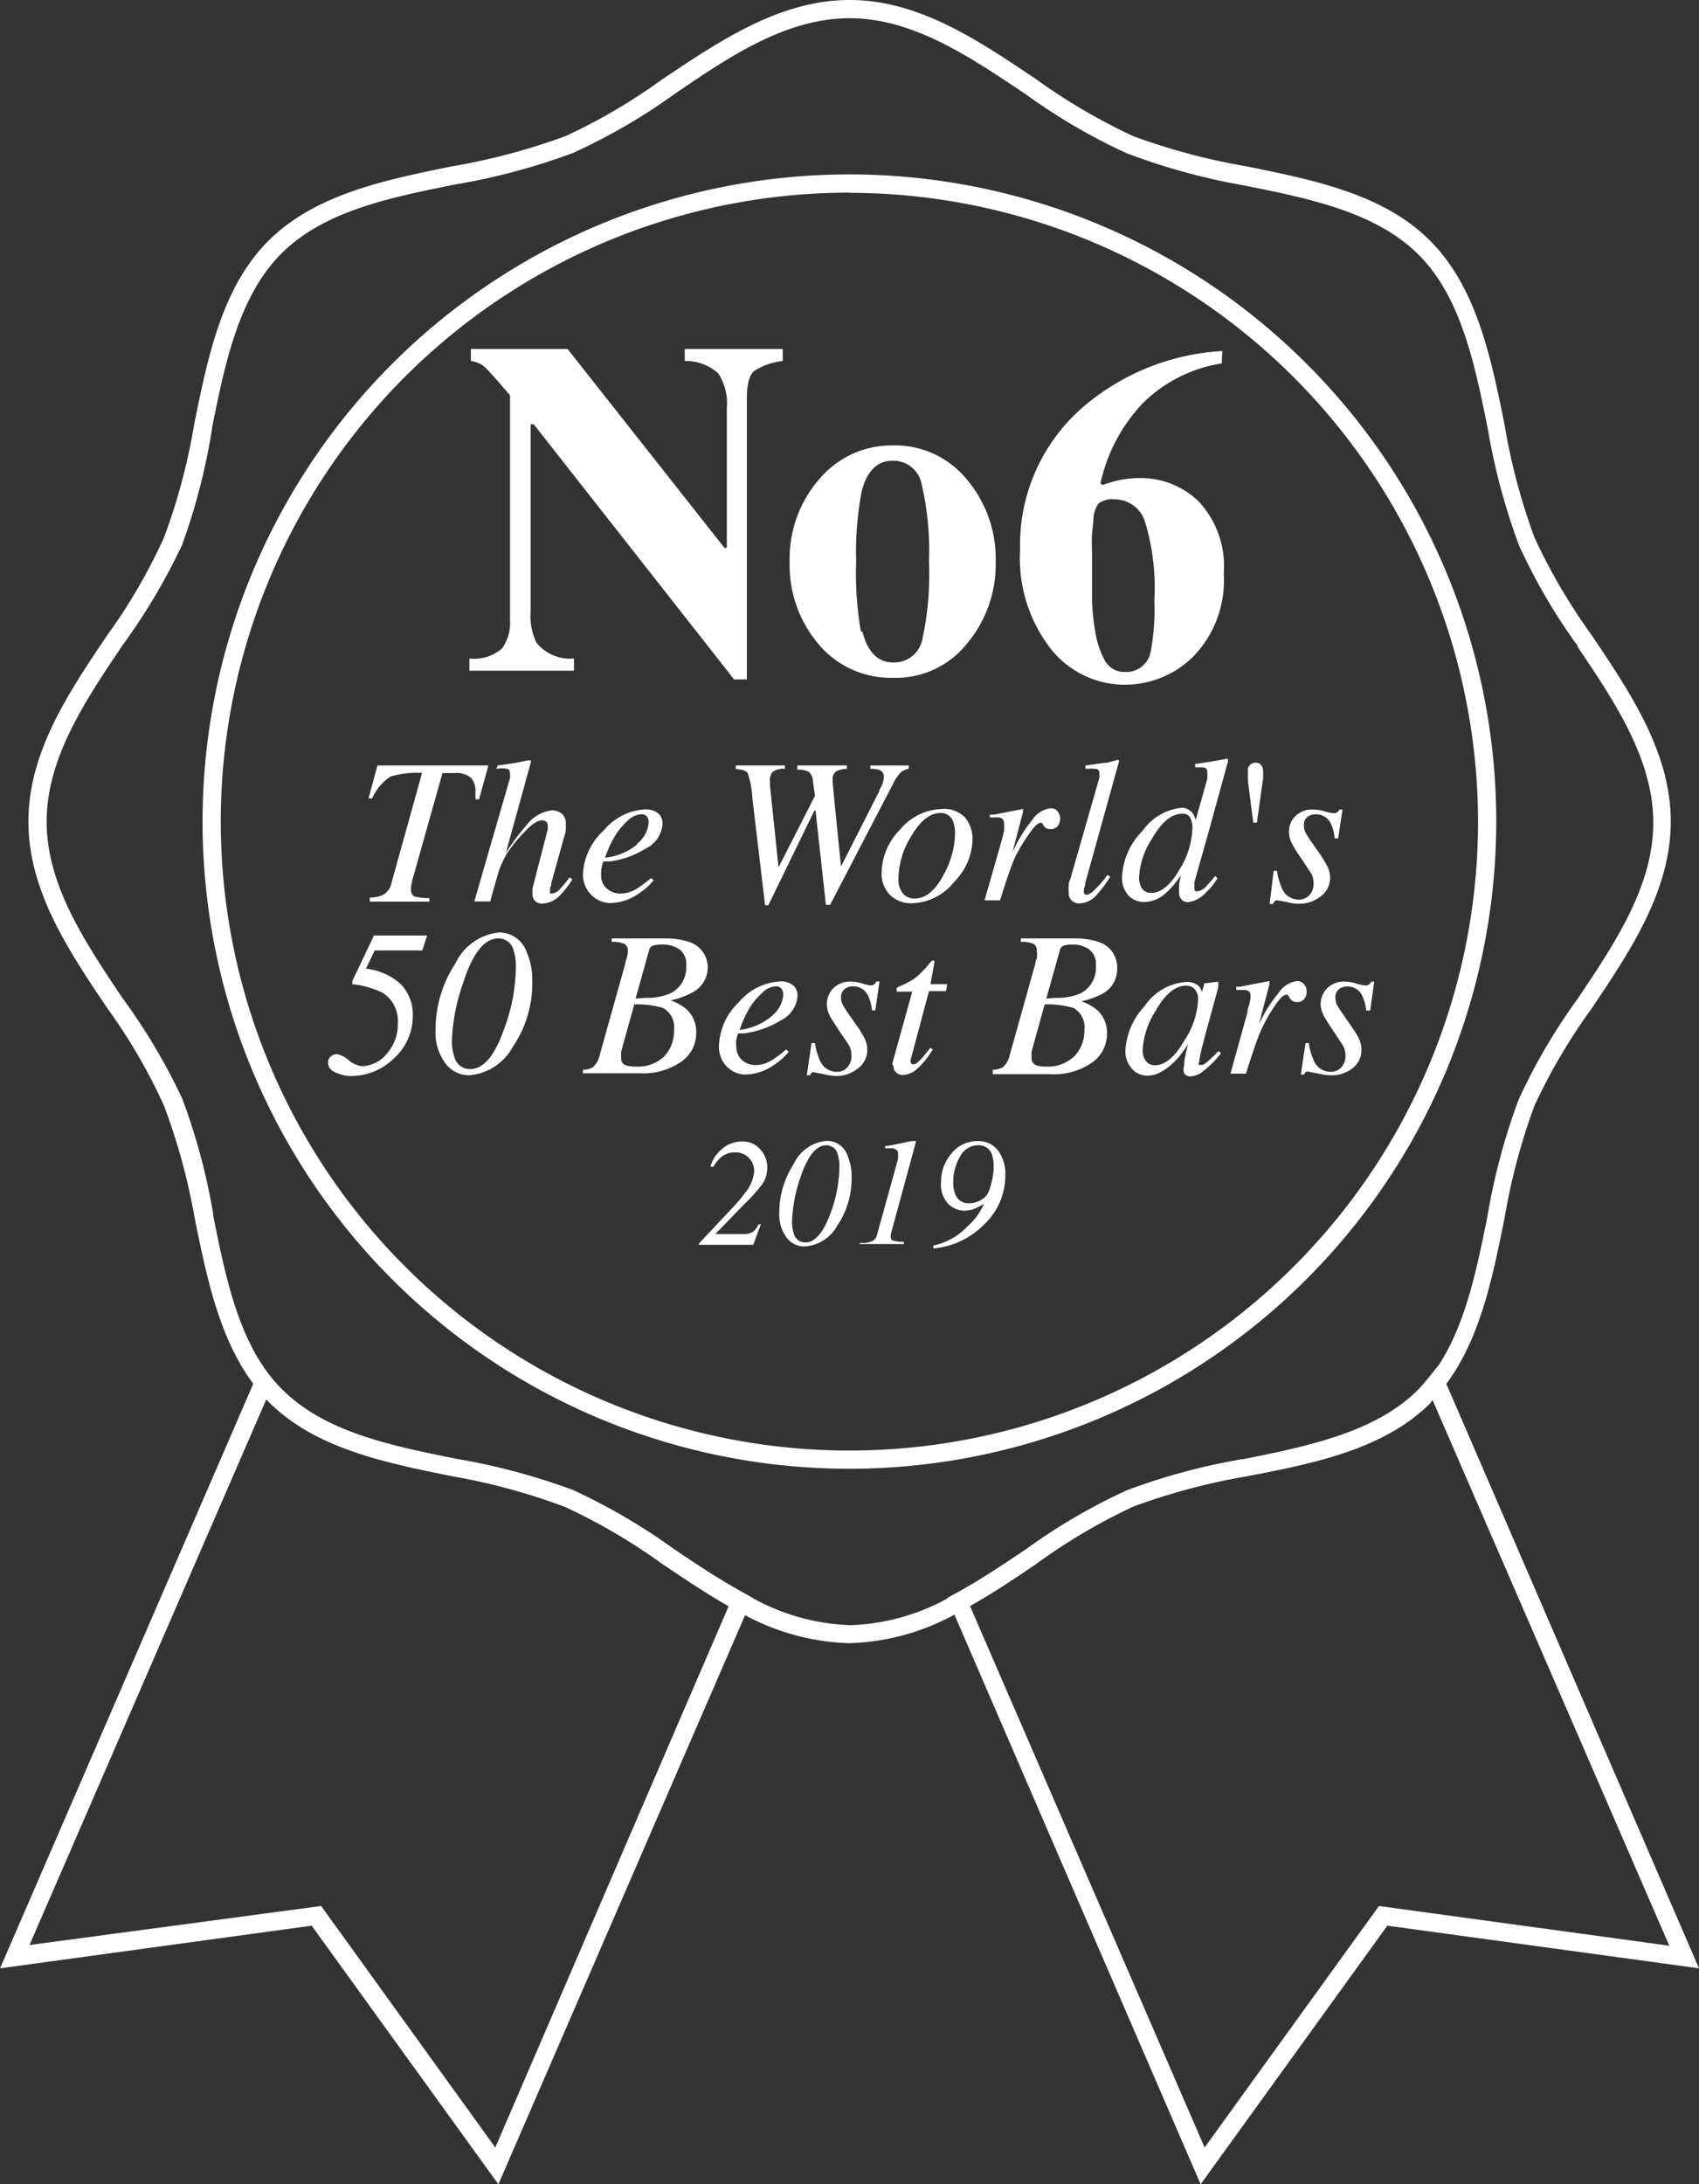<svg xmlns="http://www.w3.org/2000/svg" viewBox="0 0 93.27 119.85"><rect x="0" y="0" width="93.27" height="119.85" fill="#333333" stroke="none"/><title>worlds-best-bars-white02</title><path d="M27.32,119.52l-10.13-14L.26,107.8,14.38,75.23l.36.44a9,9,0,0,0,.61.69c2.38,2.38,6.08,3.13,9.65,3.85a34.58,34.58,0,0,1,6.38,1.71,32.67,32.67,0,0,1,5.48,3.2c1.29.87,2.62,1.76,4,2.49l.28.15L41,88ZM17.5,104.76l9.68,13.39,13-30.09c-1.27-.71-2.52-1.56-3.74-2.37a31.68,31.68,0,0,0-5.36-3.15,35.79,35.79,0,0,0-6.25-1.67c-3.68-.74-7.48-1.5-10-4-.1-.11-.2-.21-.3-.33L1.37,107Z" fill="#fff"/><path d="M27.36,119.85,17.11,105.66,0,108l.12-.27L14.34,74.92l.52.65c.23.27.41.48.61.68,2.34,2.34,6,3.08,9.54,3.79a34.92,34.92,0,0,1,6.43,1.73A32.94,32.94,0,0,1,37,85l0,0a44.67,44.67,0,0,0,3.91,2.45l.4.22-.18.43Zm-10.1-14.54,10,13.89,13.6-31.37-.15-.08a46.13,46.13,0,0,1-3.93-2.47l0,0a31.71,31.71,0,0,0-5.45-3.19A34.26,34.26,0,0,0,25,80.37c-3.61-.73-7.32-1.48-9.73-3.89a8,8,0,0,1-.63-.71l-.19-.23L.53,107.6Zm10,13.17-9.78-13.55L1.1,107.16l.12-.27,13.3-30.67.17.19c.1.12.2.22.3.32,2.48,2.49,6.25,3.25,9.9,4a34.93,34.93,0,0,1,6.29,1.68,32.14,32.14,0,0,1,5.39,3.16l.12.08c1.18.79,2.38,1.6,3.61,2.28l.13.07Zm-9.63-13.9,9.56,13.25L40,88.13c-1.2-.68-2.37-1.47-3.51-2.23l-.12-.08a32.27,32.27,0,0,0-5.33-3.13A34.37,34.37,0,0,0,24.86,81c-3.73-.75-7.55-1.52-10.1-4.08l-.14-.14-13,29.94Z" fill="#fff"/><path d="M66,119.52,52.18,87.75l.27-.14c1.34-.73,2.67-1.62,3.95-2.49a33.45,33.45,0,0,1,5.49-3.2,34.58,34.58,0,0,1,6.38-1.71c3.57-.72,7.27-1.47,9.65-3.85a8.32,8.32,0,0,0,.61-.69l.36-.44L93,107.8l-16.93-2.31ZM53.05,88.05l13,30.1,9.68-13.39L91.9,107,78.71,76.52l-.31.32c-2.52,2.53-6.32,3.29-10,4a34.93,34.93,0,0,0-6.25,1.67,32.85,32.85,0,0,0-5.37,3.15c-1.21.81-2.46,1.66-3.73,2.36" fill="#fff"/><path d="M65.91,119.85l-.11-.26L52,87.68l.4-.22c1.32-.71,2.63-1.59,3.9-2.44l.11-.08a32.52,32.52,0,0,1,5.45-3.17,34.48,34.48,0,0,1,6.35-1.71h.06c3.55-.72,7.22-1.46,9.57-3.8q.3-.31.6-.69l.52-.64.11.24L93.27,108l-17.11-2.34Zm-13.52-32L66,119.19l10-13.88,16.73,2.29L78.85,75.54l-.19.23c-.21.25-.41.49-.62.71-2.42,2.41-6.14,3.16-9.74,3.89h0A33.52,33.52,0,0,0,62,82.07a32.24,32.24,0,0,0-5.39,3.14l-.11.08c-1.27.85-2.59,1.74-3.92,2.46Zm13.67,30.65-.12-.26L52.84,88l.13-.07c1.24-.69,2.46-1.51,3.64-2.3l.08-.06a33.38,33.38,0,0,1,5.39-3.16,34.76,34.76,0,0,1,6.29-1.67c3.65-.74,7.43-1.5,9.92-4l0,0,.24-.27.17-.19,13.42,30.94-16.32-2.23ZM53.25,88.12l12.88,29.71,9.57-13.25,15.94,2.18-13-29.95-.09.09,0,.06C76,79.52,72.13,80.29,68.44,81a34.48,34.48,0,0,0-6.23,1.66,33.19,33.19,0,0,0-5.34,3.13l-.08.06C55.65,86.65,54.46,87.44,53.25,88.12Z" fill="#fff"/><path d="M46.64,90a12.68,12.68,0,0,1-6.14-1.8c-1.38-.74-2.72-1.64-4-2.51a31.68,31.68,0,0,0-5.36-3.15,35.79,35.79,0,0,0-6.25-1.67c-3.68-.74-7.48-1.51-10-4a8.8,8.8,0,0,1-.66-.76c-2-2.48-2.69-5.92-3.37-9.24A34.11,34.11,0,0,0,9.17,60.6,30.94,30.94,0,0,0,6,55.24c-2.12-3.15-4.31-6.41-4.31-10.16s2.19-7,4.31-10.15a31.6,31.6,0,0,0,3.14-5.36,34.44,34.44,0,0,0,1.67-6.26c.74-3.67,1.51-7.47,4-10s6.32-3.29,10-4a34.44,34.44,0,0,0,6.26-1.67,31.6,31.6,0,0,0,5.36-3.14C39.63,2.36,42.89.16,46.64.16s7,2.2,10.15,4.32a32.28,32.28,0,0,0,5.36,3.14,34,34,0,0,0,6.26,1.67c3.67.74,7.47,1.51,10,4s3.29,6.32,4,10a35.26,35.26,0,0,0,1.66,6.26,31.68,31.68,0,0,0,3.15,5.36c2.12,3.15,4.31,6.41,4.31,10.15s-2.19,7-4.31,10.16a31.68,31.68,0,0,0-3.15,5.36,34.92,34.92,0,0,0-1.66,6.25c-.68,3.32-1.37,6.76-3.36,9.24a9.89,9.89,0,0,1-.67.75c-2.52,2.53-6.32,3.29-10,4a35.79,35.79,0,0,0-6.25,1.67,32.85,32.85,0,0,0-5.37,3.15,47.26,47.26,0,0,1-4,2.51A12.67,12.67,0,0,1,46.64,90m0-89.16C43.1.84,39.92,3,36.86,5a32.74,32.74,0,0,1-5.48,3.21A35.39,35.39,0,0,1,25,10c-3.58.72-7.27,1.47-9.65,3.84s-3.12,6.07-3.84,9.65A34.58,34.58,0,0,1,9.8,29.83a32.67,32.67,0,0,1-3.2,5.48c-2.07,3.07-4.2,6.23-4.2,9.77s2.13,6.71,4.2,9.78a31.9,31.9,0,0,1,3.2,5.48,34.37,34.37,0,0,1,1.71,6.38c.66,3.24,1.34,6.6,3.23,9a7.26,7.26,0,0,0,.61.69c2.38,2.38,6.08,3.13,9.65,3.85a35.38,35.38,0,0,1,6.38,1.7,33.44,33.44,0,0,1,5.48,3.21c1.29.87,2.62,1.76,4,2.49a12.09,12.09,0,0,0,5.82,1.71,12.06,12.06,0,0,0,5.81-1.71c1.34-.73,2.67-1.62,3.95-2.49a34.25,34.25,0,0,1,5.49-3.21,35.38,35.38,0,0,1,6.38-1.7c3.57-.72,7.27-1.47,9.65-3.85a8.32,8.32,0,0,0,.61-.69c1.9-2.36,2.57-5.71,3.23-9a34.48,34.48,0,0,1,1.71-6.37,33.37,33.37,0,0,1,3.2-5.48c2.06-3.07,4.2-6.24,4.2-9.78s-2.14-6.71-4.2-9.77a33.37,33.37,0,0,1-3.2-5.48,34.58,34.58,0,0,1-1.71-6.38c-.72-3.58-1.47-7.27-3.84-9.65S71.85,10.68,68.27,10a35.39,35.39,0,0,1-6.38-1.71A32.74,32.74,0,0,1,56.41,5C53.34,3,50.18.84,46.64.84" fill="#fff"/><path d="M46.64,90.16a12.84,12.84,0,0,1-6.22-1.81c-1.32-.71-2.61-1.58-3.86-2.42l-.17-.11a32.27,32.27,0,0,0-5.33-3.13A34.26,34.26,0,0,0,24.85,81c-3.71-.75-7.53-1.52-10.09-4.08a8.49,8.49,0,0,1-.68-.77c-2-2.5-2.72-6-3.39-9.3A34.3,34.3,0,0,0,9,60.66,31.12,31.12,0,0,0,5.9,55.33c-2.14-3.17-4.34-6.45-4.34-10.25S3.76,38,5.89,34.85A30.9,30.9,0,0,0,9,29.5a33.38,33.38,0,0,0,1.66-6.22c.75-3.69,1.52-7.52,4.08-10.07s6.37-3.33,10.06-4.08a35.21,35.21,0,0,0,6.24-1.66,31.54,31.54,0,0,0,5.32-3.12C39.56,2.21,42.84,0,46.64,0S53.7,2.21,56.87,4.34a32.69,32.69,0,0,0,5.34,3.13,35.11,35.11,0,0,0,6.23,1.66c3.7.75,7.52,1.52,10.07,4.08s3.33,6.37,4.08,10.06a34.26,34.26,0,0,0,1.65,6.23,32.34,32.34,0,0,0,3.13,5.34c2.14,3.18,4.35,6.45,4.35,10.24s-2.21,7.08-4.34,10.25a32.06,32.06,0,0,0-3.14,5.33,34.26,34.26,0,0,0-1.65,6.21c-.68,3.36-1.38,6.81-3.4,9.33-.23.28-.45.53-.67.76C76,79.52,72.13,80.29,68.43,81a35.62,35.62,0,0,0-6.22,1.66A32.49,32.49,0,0,0,56.9,85.8l-.08.06c-1.28.86-2.61,1.75-4,2.49A12.83,12.83,0,0,1,46.64,90.16Zm0-89.83c-3.7,0-6.94,2.17-10.07,4.28a31.69,31.69,0,0,1-5.39,3.16,34.35,34.35,0,0,1-6.29,1.68c-3.65.74-7.42,1.5-9.9,4s-3.25,6.26-4,9.91a34.68,34.68,0,0,1-1.68,6.28A32.51,32.51,0,0,1,6.17,35c-2.12,3.15-4.29,6.38-4.29,10.07S4.06,52,6.17,55.15a32.39,32.39,0,0,1,3.15,5.38A34.78,34.78,0,0,1,11,66.82c.67,3.31,1.37,6.72,3.33,9.17a9.62,9.62,0,0,0,.66.74c2.49,2.49,6.26,3.25,9.91,4a35,35,0,0,1,6.28,1.68,32.14,32.14,0,0,1,5.39,3.16l.17.11c1.24.84,2.53,1.7,3.83,2.4a12.64,12.64,0,0,0,6.07,1.78,12.64,12.64,0,0,0,6.06-1.78c1.35-.73,2.67-1.61,3.94-2.47l0,0a32.48,32.48,0,0,1,5.39-3.16,34.44,34.44,0,0,1,6.26-1.67c3.68-.74,7.46-1.5,10-4,.21-.22.42-.46.65-.74,2-2.45,2.66-5.86,3.33-9.16a34.43,34.43,0,0,1,1.67-6.3,32.47,32.47,0,0,1,3.16-5.38c2.11-3.14,4.29-6.37,4.29-10.07s-2.17-6.92-4.28-10a32.41,32.41,0,0,1-3.17-5.4,34.76,34.76,0,0,1-1.67-6.29c-.74-3.65-1.5-7.42-4-9.9s-6.26-3.25-9.9-4a34.67,34.67,0,0,1-6.3-1.68,32.28,32.28,0,0,1-5.36-3.14C53.56,2.5,50.33.33,46.64.33Zm0,89.15a12.27,12.27,0,0,1-5.9-1.73c-1.32-.71-2.62-1.59-3.88-2.43l-.09-.06a33.53,33.53,0,0,0-5.45-3.2A35.88,35.88,0,0,0,25,80.37c-3.6-.73-7.32-1.48-9.73-3.89-.2-.2-.39-.42-.63-.71-1.92-2.39-2.6-5.76-3.26-9l0-.1A33.76,33.76,0,0,0,9.65,60.4,32.76,32.76,0,0,0,6.46,55c-2.09-3.11-4.22-6.29-4.22-9.87s2.13-6.76,4.2-9.84a32.48,32.48,0,0,0,3.21-5.47,33.73,33.73,0,0,0,1.69-6.3v0c.73-3.61,1.48-7.32,3.89-9.73S21.37,10.52,25,9.8a34.86,34.86,0,0,0,6.35-1.7,33.17,33.17,0,0,0,5.45-3.19C39.85,2.83,43,.68,46.64.68s6.78,2.15,9.86,4.23A33.06,33.06,0,0,0,62,8.1,34.9,34.9,0,0,0,68.3,9.8c3.6.72,7.32,1.47,9.73,3.89s3.16,6.13,3.89,9.72a34.73,34.73,0,0,0,1.7,6.36,32.31,32.31,0,0,0,3.17,5.41l-.1.15.13-.1C88.89,38.32,91,41.5,91,45.08s-2.14,6.77-4.21,9.85a32.42,32.42,0,0,0-3.2,5.47,35,35,0,0,0-1.7,6.34c-.66,3.29-1.35,6.65-3.26,9-.2.25-.4.48-.62.71-2.42,2.41-6.14,3.16-9.74,3.89A35.21,35.21,0,0,0,62,82.06a33,33,0,0,0-5.39,3.15l-.07.05c-1.28.86-2.61,1.76-4,2.49A12.24,12.24,0,0,1,46.64,89.48ZM46.64,1C43.14,1,40,3.13,37,5.18A32.65,32.65,0,0,1,31.44,8.4,35.53,35.53,0,0,1,25,10.12c-3.55.71-7.22,1.45-9.56,3.8s-3.08,6-3.8,9.55v.06A34.59,34.59,0,0,1,10,29.89,33.34,33.34,0,0,1,6.73,35.4c-2.06,3.06-4.17,6.2-4.17,9.68s2.11,6.62,4.15,9.66A33.45,33.45,0,0,1,10,60.27a34.27,34.27,0,0,1,1.7,6.31l0,.1c.65,3.23,1.32,6.56,3.19,8.89a7.21,7.21,0,0,0,.61.67c2.34,2.35,6,3.09,9.56,3.81a35.71,35.71,0,0,1,6.41,1.71A33.69,33.69,0,0,1,37,85l.09.06c1.26.84,2.55,1.71,3.86,2.41a11.87,11.87,0,0,0,5.74,1.7,11.87,11.87,0,0,0,5.73-1.7c1.34-.72,2.66-1.61,3.94-2.47l.07,0a33.29,33.29,0,0,1,5.45-3.18,35.62,35.62,0,0,1,6.38-1.71c3.58-.72,7.25-1.46,9.6-3.8.21-.22.4-.45.6-.69,1.86-2.31,2.54-5.64,3.19-8.85a34.8,34.8,0,0,1,1.72-6.44,32.43,32.43,0,0,1,3.21-5.49c2.07-3.07,4.18-6.22,4.18-9.7s-2.11-6.62-4.16-9.66l0-.05a32.28,32.28,0,0,1-3.2-5.48,34.81,34.81,0,0,1-1.72-6.4c-.72-3.56-1.46-7.23-3.8-9.57s-6-3.09-9.56-3.8A35.31,35.31,0,0,1,61.83,8.4a32.94,32.94,0,0,1-5.51-3.22C53.27,3.13,50.13,1,46.64,1Z" fill="#fff"/><path d="M46.64,80.43A35.35,35.35,0,1,1,82,45.08,35.38,35.38,0,0,1,46.64,80.43m0-70A34.67,34.67,0,1,0,81.3,45.08,34.7,34.7,0,0,0,46.64,10.42" fill="#fff"/><path d="M46.64,80.59a35.51,35.51,0,1,1,35.5-35.51A35.54,35.54,0,0,1,46.64,80.59Zm0-70.69A35.19,35.19,0,1,0,81.82,45.08,35.22,35.22,0,0,0,46.64,9.9Zm0,70A34.83,34.83,0,1,1,81.46,45.08,34.87,34.87,0,0,1,46.64,79.91Zm0-69.33a34.51,34.51,0,1,0,34.5,34.5A34.55,34.55,0,0,0,46.64,10.58Z" fill="#fff"/><path d="M25.77,36.13a2.33,2.33,0,0,0,1.79-.55A2.39,2.39,0,0,0,28,34.05V21.69c-.77-.9-1.24-1.42-1.42-1.58a1.43,1.43,0,0,0-.73-.3v-.66h5.31l8.61,10.91h.13V22.39a3,3,0,0,0-.47-1.9,2.6,2.6,0,0,0-1.84-.68v-.66h5.38v.66a3.49,3.49,0,0,0-1.57.55c-.27.23-.4.73-.4,1.53V37.28h-.7l-11-14h-.17V33.56a3.34,3.34,0,0,0,.32,1.7,2.35,2.35,0,0,0,2.06.87v.67H25.77Z" fill="#fff"/><path d="M45,26.26a5.19,5.19,0,0,1,4-1.82,5.08,5.08,0,0,1,4.07,1.86,6.72,6.72,0,0,1,1.59,4.51,6.76,6.76,0,0,1-1.57,4.5A5,5,0,0,1,49,37.19a5.16,5.16,0,0,1-4.05-1.83,6.69,6.69,0,0,1-1.6-4.55A6.64,6.64,0,0,1,45,26.26m2.34,8.39c.29,1.13.86,1.7,1.7,1.7a1.58,1.58,0,0,0,1.6-1.3A16.9,16.9,0,0,0,51,30.81a16.15,16.15,0,0,0-.4-4.22A1.58,1.58,0,0,0,49,25.28c-.85,0-1.42.57-1.7,1.7A17.78,17.78,0,0,0,47,30.81a18.63,18.63,0,0,0,.26,3.84" fill="#fff"/><path d="M20.3,49.25a2,2,0,0,0,.72-.14,1,1,0,0,0,.48-.7l1.67-6a5,5,0,0,0-1.74.2,2.84,2.84,0,0,0-1,1.2l-.2,0L20.72,42h6.09l-.51,1.86-.2,0,0-.4a1.1,1.1,0,0,0-.24-.78,1.27,1.27,0,0,0-.94-.26h-.63l-1.6,5.68a1.57,1.57,0,0,0-.08.33,1.26,1.26,0,0,0-.05.34c0,.23.06.36.2.42a3.07,3.07,0,0,0,.81.09v.19H20.3Z" fill="#fff"/><path d="M27.32,42l.58-.08.39-.06.71-.14h.08s.07,0,.07.08l-1.38,5a12.65,12.65,0,0,1,1.13-1.52,2.07,2.07,0,0,1,1.41-.82.87.87,0,0,1,.51.17.69.69,0,0,1,.24.61,1.57,1.57,0,0,1,0,.27q0,.16-.06.3l-.74,2.66c0,.08,0,.15-.06.22a1.41,1.41,0,0,0,0,.18.21.21,0,0,0,0,.15.18.18,0,0,0,.13,0,.64.64,0,0,0,.41-.24,7.35,7.35,0,0,0,.54-.65l.14.13a5.77,5.77,0,0,1-.66.85,1.43,1.43,0,0,1-1,.47.53.53,0,0,1-.38-.14.51.51,0,0,1-.15-.4c0-.05,0-.09,0-.14l0-.14.84-3.26a.29.29,0,0,0,0-.09.38.38,0,0,0,0-.1.31.31,0,0,0-.08-.22.36.36,0,0,0-.23-.08q-.37,0-.93.6a8,8,0,0,0-1,1.22,5.6,5.6,0,0,0-.4.83c-.09.27-.26.86-.52,1.8h-.87L28,42.68a.74.74,0,0,0,0-.12.38.38,0,0,0,0-.1c0-.16-.05-.25-.16-.28a2.22,2.22,0,0,0-.59,0Z" fill="#fff"/><path d="M33.14,45.57a3.17,3.17,0,0,1,2.28-1.16,1.11,1.11,0,0,1,.69.2.7.7,0,0,1,.26.59,1.63,1.63,0,0,1-.94,1.37,4.91,4.91,0,0,1-2,.7l-.31,0a1.89,1.89,0,0,0-.1.37A1.58,1.58,0,0,0,33,48a.92.92,0,0,0,.32.76,1.12,1.12,0,0,0,.76.27,1.75,1.75,0,0,0,.88-.27,7.46,7.46,0,0,0,.78-.58l.14.12a3.15,3.15,0,0,1-.72.66,2.85,2.85,0,0,1-1.66.59,1.5,1.5,0,0,1-1-.41A1.59,1.59,0,0,1,32,48,3.46,3.46,0,0,1,33.14,45.57Zm1.81.74a1.62,1.62,0,0,0,.66-1.17.51.51,0,0,0-.1-.34.34.34,0,0,0-.29-.12,1.08,1.08,0,0,0-.71.3,4.69,4.69,0,0,0-.63.7,6.33,6.33,0,0,0-.47.87c-.06.15-.13.32-.2.51A3.23,3.23,0,0,0,35,46.31Z" fill="#fff"/><path d="M43.09,42v.18a1.08,1.08,0,0,0-.67.17.66.66,0,0,0-.15.5V43s0,.07,0,.12l.47,4.47h0l2-3.93-.11-.77a.8.8,0,0,0-.22-.54,1.39,1.39,0,0,0-.64-.12V42h2.72v.18a1.54,1.54,0,0,0-.54.12.5.5,0,0,0-.24.48.78.78,0,0,0,0,.13c0,.07.15,1.61.46,4.63h0l2.11-4.15c0-.1.1-.21.14-.31a1.37,1.37,0,0,0,.1-.43.4.4,0,0,0-.23-.4,1.69,1.69,0,0,0-.51-.07V42h2.11v.18a1.11,1.11,0,0,0-.42.18,2.22,2.22,0,0,0-.44.64l-3.46,6.65h-.23l-.57-5.18-.06,0-2.53,5.2H42l-.7-5.9a4.86,4.86,0,0,0-.25-1.34c-.07-.13-.29-.21-.66-.23V42Z" fill="#fff"/><path d="M53,44.88a1.88,1.88,0,0,1,.39,1.18,3.43,3.43,0,0,1-1,2.32,3.08,3.08,0,0,1-2.29,1.18,1.71,1.71,0,0,1-1.23-.44,1.67,1.67,0,0,1-.47-1.26,3.41,3.41,0,0,1,1-2.33,3.11,3.11,0,0,1,2.29-1.14A1.58,1.58,0,0,1,53,44.88ZM49.55,49a.8.8,0,0,0,.68.3c.6,0,1.14-.46,1.61-1.37a4.89,4.89,0,0,0,.59-2.16,1.88,1.88,0,0,0-.1-.68.71.71,0,0,0-.71-.48c-.57,0-1.1.42-1.6,1.28a4.55,4.55,0,0,0-.7,2.34A1.21,1.21,0,0,0,49.55,49Z" fill="#fff"/><path d="M56.16,44.4a.14.14,0,0,1,0,.07.32.32,0,0,0,0,.08l-.57,2.18.13-.26A7.81,7.81,0,0,1,56.66,45a1.42,1.42,0,0,1,1-.65.47.47,0,0,1,.4.17.62.62,0,0,1,.14.39.64.64,0,0,1-.14.42.48.48,0,0,1-.39.16.45.45,0,0,1-.26-.06.52.52,0,0,1-.14-.16l-.07-.12a.12.12,0,0,0,0,0,.11.11,0,0,0-.08,0c-.14,0-.35.2-.62.6A9.36,9.36,0,0,0,55.74,47c-.13.28-.27.66-.43,1.13-.1.3-.24.72-.41,1.27h-.85L55,46.08q.08-.28.12-.51a2.2,2.2,0,0,0,0-.38.37.37,0,0,0-.08-.25.4.4,0,0,0-.29-.09h-.17l-.24,0V44.7l.22,0,.95-.19.55-.1A.09.09,0,0,1,56.16,44.4Z" fill="#fff"/><path d="M60.35,42.68a.39.39,0,0,0,0-.14.57.57,0,0,0,0-.12.21.21,0,0,0-.15-.23,2.79,2.79,0,0,0-.61,0V42l.58-.08.43-.06c.21,0,.46-.09.76-.17,0,0,.05,0,.08.06l-1.86,6.69c0,.16-.06.26-.07.29a.38.38,0,0,0,0,.1.34.34,0,0,0,0,.18.13.13,0,0,0,.14.08c.14,0,.31-.12.53-.36A5.53,5.53,0,0,0,60.8,48l.15.11a7.53,7.53,0,0,1-.75,1,1.33,1.33,0,0,1-.94.46.6.6,0,0,1-.35-.1.55.55,0,0,1-.24-.51,2,2,0,0,1,0-.37c0-.1,0-.21.08-.33Z" fill="#fff"/><path d="M65.46,44.6a.93.93,0,0,1,.17.42l.65-2.29a1.36,1.36,0,0,0,0-.17c0-.05,0-.09,0-.13s0-.24-.08-.27A.43.43,0,0,0,66,42.1h-.39v-.18c.43-.06,1-.15,1.76-.29l.05.06v.06l-1.1,4-.75,2.65a1.36,1.36,0,0,0,0,.17.62.62,0,0,0,0,.13c0,.1,0,.17.07.2a.31.31,0,0,0,.13,0,.86.86,0,0,0,.47-.29c.11-.12.27-.3.47-.54l.13.12-.08.12a3.28,3.28,0,0,1-.53.63,1.61,1.61,0,0,1-1,.56.6.6,0,0,1-.27-.06.52.52,0,0,1-.23-.48,3.65,3.65,0,0,1,0-.38c0-.17.06-.35.1-.56a4.84,4.84,0,0,1-.92,1.06,1.75,1.75,0,0,1-1.1.41,1.18,1.18,0,0,1-.85-.34,1.43,1.43,0,0,1-.36-1.07,3.82,3.82,0,0,1,1.12-2.49,3,3,0,0,1,2.17-1.27A.8.8,0,0,1,65.46,44.6Zm-2.78,4.13a.58.58,0,0,0,.53.26c.53,0,1.05-.43,1.54-1.28a4.53,4.53,0,0,0,.71-2.28,1.19,1.19,0,0,0-.12-.56.44.44,0,0,0-.45-.22c-.57,0-1.12.45-1.65,1.37a4.3,4.3,0,0,0-.71,2.12A1.1,1.1,0,0,0,62.68,48.73Z" fill="#fff"/><path d="M69.25,42a.64.64,0,0,1,.09.38v.08a2.36,2.36,0,0,1,0,.24L69,45.14h-.2l-.29-2.28c0-.1,0-.19,0-.28a2.26,2.26,0,0,1,0-.27.4.4,0,0,1,.13-.36.44.44,0,0,1,.28-.1A.37.37,0,0,1,69.25,42Z" fill="#fff"/><path d="M69.92,47.78h.18a3.77,3.77,0,0,0,.29,1,1,1,0,0,0,.92.58.78.78,0,0,0,.57-.24.9.9,0,0,0,.23-.64,1.16,1.16,0,0,0-.06-.4,1.25,1.25,0,0,0-.15-.28l-.46-.69a8.62,8.62,0,0,1-.52-.83,1.38,1.38,0,0,1-.16-.64,1.19,1.19,0,0,1,.34-.85,1.3,1.3,0,0,1,1-.37,2.21,2.21,0,0,1,.63.1,1.91,1.91,0,0,0,.48.1.34.34,0,0,0,.2-.05.64.64,0,0,0,.13-.15h.16L73.46,46h-.19a2.46,2.46,0,0,0-.21-.81.89.89,0,0,0-.85-.51.71.71,0,0,0-.44.15.53.53,0,0,0-.19.45.84.84,0,0,0,.09.4,4.76,4.76,0,0,0,.39.61l.4.57a7,7,0,0,1,.43.72,1.38,1.38,0,0,1,.13.6,1.28,1.28,0,0,1-.51,1,1.93,1.93,0,0,1-1.22.41,2.92,2.92,0,0,1-.66-.1l-.49-.09a.23.23,0,0,0-.16.05.36.36,0,0,0-.1.15H69.7Z" fill="#fff"/><path d="M18.54,58.89c-.35-.11-.53-.31-.53-.58a.41.41,0,0,1,.15-.34.5.5,0,0,1,.32-.13,1.31,1.31,0,0,1,.66.33,1.33,1.33,0,0,0,.74.33,1.81,1.81,0,0,0,1.35-.68,2.42,2.42,0,0,0,.61-1.69A1.82,1.82,0,0,0,21,54.47,5.06,5.06,0,0,0,19.34,54v-.17l1.19-2.5h2.92l-.27.82H20.57l-.48,1A3.39,3.39,0,0,1,22,54a2.39,2.39,0,0,1,.66,1.79,3.11,3.11,0,0,1-1,2.25,3.39,3.39,0,0,1-2.47,1A1.93,1.93,0,0,1,18.54,58.89Z" fill="#fff"/><path d="M28.91,52.23a3.87,3.87,0,0,1,.31,1.62,6.18,6.18,0,0,1-1.07,3.59A3,3,0,0,1,25.76,59a1.62,1.62,0,0,1-1.31-.66,2.8,2.8,0,0,1-.54-1.82A6.63,6.63,0,0,1,25,52.86a3,3,0,0,1,2.41-1.7A1.6,1.6,0,0,1,28.91,52.23Zm-1.27,4.32a10,10,0,0,0,.68-3.47,2.89,2.89,0,0,0-.12-.92.85.85,0,0,0-.85-.67c-.76,0-1.41.82-1.93,2.46a10.5,10.5,0,0,0-.61,3.14,2.51,2.51,0,0,0,.13.88.87.87,0,0,0,.86.69C26.51,58.66,27.12,58,27.64,56.55Z" fill="#fff"/><path d="M32,58.7a1.2,1.2,0,0,0,.55-.14,1.32,1.32,0,0,0,.38-.7l1.4-5c0-.12.06-.22.08-.29a1.88,1.88,0,0,0,.06-.38.44.44,0,0,0-.19-.4,1.56,1.56,0,0,0-.7-.11v-.19h2.95a4.07,4.07,0,0,1,1.32.2,1.46,1.46,0,0,1,1,1.46A1.54,1.54,0,0,1,38,54.46a4.35,4.35,0,0,1-1.19.43,2.55,2.55,0,0,1,.88.49,1.66,1.66,0,0,1,.53,1.31,1.89,1.89,0,0,1-.83,1.57,3.67,3.67,0,0,1-2.27.63H32Zm4.49-.77A2,2,0,0,0,37,56.51a1.2,1.2,0,0,0-.61-1.21,5.15,5.15,0,0,0-1.57-.19l-.72,2.59a1.05,1.05,0,0,0,0,.19,1,1,0,0,0,0,.17.38.38,0,0,0,.28.4,1.6,1.6,0,0,0,.51.06A2.08,2.08,0,0,0,36.5,57.93Zm-1.06-3.18a3.21,3.21,0,0,0,1.38-.25A1.57,1.57,0,0,0,37.67,53a1,1,0,0,0-.36-.9,1.55,1.55,0,0,0-1-.27,1.36,1.36,0,0,0-.5.07.37.37,0,0,0-.18.25l-.74,2.64Z" fill="#fff"/><path d="M40.55,55a3.19,3.19,0,0,1,2.28-1.15,1.05,1.05,0,0,1,.69.2.7.7,0,0,1,.26.59A1.62,1.62,0,0,1,42.84,56a5,5,0,0,1-2,.7l-.32,0a3.56,3.56,0,0,0-.1.36,1.69,1.69,0,0,0,0,.35,1,1,0,0,0,.32.76,1.14,1.14,0,0,0,.76.27,1.74,1.74,0,0,0,.89-.28,7.2,7.2,0,0,0,.77-.58l.14.13a3.28,3.28,0,0,1-.71.65,2.85,2.85,0,0,1-1.67.6,1.44,1.44,0,0,1-1-.42,1.54,1.54,0,0,1-.45-1.19A3.46,3.46,0,0,1,40.55,55Zm1.81.75A1.65,1.65,0,0,0,43,54.58a.54.54,0,0,0-.1-.33.35.35,0,0,0-.3-.13,1.1,1.1,0,0,0-.71.31,4.69,4.69,0,0,0-.63.7,5.26,5.26,0,0,0-.46.87c-.07.15-.13.32-.2.51A3.35,3.35,0,0,0,42.36,55.76Z" fill="#fff"/><path d="M44.55,57.23h.19a3.52,3.52,0,0,0,.29,1,1,1,0,0,0,.91.58.75.75,0,0,0,.57-.24.87.87,0,0,0,.23-.64,1.12,1.12,0,0,0-.06-.4.92.92,0,0,0-.14-.28l-.47-.69c-.27-.42-.45-.69-.52-.83a1.41,1.41,0,0,1-.16-.64,1.24,1.24,0,0,1,.35-.86,1.31,1.31,0,0,1,1-.37,2.2,2.2,0,0,1,.62.11,1.91,1.91,0,0,0,.48.1A.33.33,0,0,0,48,54a.49.49,0,0,0,.12-.15h.16l-.23,1.59h-.18a2.5,2.5,0,0,0-.22-.82.89.89,0,0,0-.85-.5.66.66,0,0,0-.43.15.54.54,0,0,0-.2.45.87.87,0,0,0,.09.4c.06.11.19.32.39.61l.4.57a4.46,4.46,0,0,1,.43.72,1.32,1.32,0,0,1,.13.6,1.25,1.25,0,0,1-.51,1,1.86,1.86,0,0,1-1.22.42,3.56,3.56,0,0,1-.65-.1l-.49-.09a.22.22,0,0,0-.17,0,.48.48,0,0,0-.1.15h-.18Z" fill="#fff"/><path d="M49,58.42a.5.5,0,0,1,0-.12l1.08-3.89h-.85a.61.61,0,0,1,0-.19.26.26,0,0,1,.11-.08,5.32,5.32,0,0,0,.88-.46,5.4,5.4,0,0,0,.85-.87l.09-.1a.08.08,0,0,1,0,0h.05a.13.13,0,0,1,.08,0,.25.25,0,0,1,0,.07v.06L51.08,54H52l-.07.38H51l-1,3.74a.31.31,0,0,0,0,.19.16.16,0,0,0,.15.09c.1,0,.23-.09.41-.29s.27-.31.51-.61l.14.08-.08.12a4.45,4.45,0,0,1-.84,1,1.23,1.23,0,0,1-.7.28.51.51,0,0,1-.41-.15.5.5,0,0,1-.13-.34A.34.34,0,0,1,49,58.42Z" fill="#fff"/><path d="M54.5,58.7a1.16,1.16,0,0,0,.55-.14,1.26,1.26,0,0,0,.39-.7l1.4-5c0-.12.06-.22.08-.29a1.7,1.7,0,0,0,0-.38.43.43,0,0,0-.18-.4,1.59,1.59,0,0,0-.7-.11v-.19H59a4.09,4.09,0,0,1,1.33.2,1.46,1.46,0,0,1,1,1.46,1.53,1.53,0,0,1-.78,1.36,4.48,4.48,0,0,1-1.19.43,2.65,2.65,0,0,1,.88.49,1.69,1.69,0,0,1,.53,1.31,1.92,1.92,0,0,1-.83,1.57,3.67,3.67,0,0,1-2.27.63H54.5ZM59,57.93a2,2,0,0,0,.53-1.42,1.21,1.21,0,0,0-.61-1.21,5.21,5.21,0,0,0-1.57-.19l-.72,2.59a1.05,1.05,0,0,0,0,.19,1,1,0,0,0,0,.17.39.39,0,0,0,.29.4,1.53,1.53,0,0,0,.5.06A2.08,2.08,0,0,0,59,57.93Zm-1.05-3.18a3.21,3.21,0,0,0,1.38-.25A1.58,1.58,0,0,0,60.16,53a1,1,0,0,0-.36-.9,1.5,1.5,0,0,0-.94-.27,1.32,1.32,0,0,0-.5.07.37.37,0,0,0-.18.25l-.74,2.64Z" fill="#fff"/><path d="M65.76,54.06a.78.78,0,0,1,.21.33l0,.07.13-.42a.26.26,0,0,1,0-.09s0,0,.08,0l.64-.08.06,0v.07l0,.12,0,.12-.55,2c-.12.44-.22.81-.3,1.13a8.45,8.45,0,0,0-.21,1,.16.16,0,0,0,0,.12.18.18,0,0,0,.11,0l.11,0,.15-.1.1-.08.1-.09.14-.13.37-.36.13.12a5.49,5.49,0,0,1-1,1,1.14,1.14,0,0,1-.68.27.4.4,0,0,1-.33-.15A.57.57,0,0,1,65,58.5a3.06,3.06,0,0,1,.07-.57q.08-.37.15-.63c-.07.11-.18.27-.34.48a3.39,3.39,0,0,1-.58.63,2.73,2.73,0,0,1-.78.51,1.56,1.56,0,0,1-.55.1,1.11,1.11,0,0,1-.82-.37,1.42,1.42,0,0,1-.37-1,3.89,3.89,0,0,1,1.06-2.45,3,3,0,0,1,2.27-1.32A1,1,0,0,1,65.76,54.06Zm-.18.21a.62.62,0,0,0-.45-.19c-.61,0-1.18.47-1.7,1.4a4.41,4.41,0,0,0-.7,2.11,1,1,0,0,0,.19.65.63.63,0,0,0,.48.21c.56,0,1.1-.46,1.62-1.36a4.37,4.37,0,0,0,.75-2.23A.81.81,0,0,0,65.58,54.27Z" fill="#fff"/><path d="M69.69,53.85a.14.14,0,0,1,0,.07.25.25,0,0,0,0,.08l-.57,2.17.13-.25a7.6,7.6,0,0,1,.94-1.44,1.44,1.44,0,0,1,1-.65.48.48,0,0,1,.4.18.55.55,0,0,1,.14.39.59.59,0,0,1-.14.42.47.47,0,0,1-.39.16.43.43,0,0,1-.4-.22l-.07-.12s0,0-.05-.06l-.07,0c-.15,0-.36.21-.63.61a9.24,9.24,0,0,0-.74,1.31c-.13.29-.27.67-.43,1.14-.1.3-.24.72-.41,1.27h-.85l.93-3.36c0-.19.09-.36.12-.52a1.4,1.4,0,0,0,.05-.37.4.4,0,0,0-.08-.26.44.44,0,0,0-.29-.08h-.17l-.24,0v-.18l.22,0,.95-.19.55-.1A.08.08,0,0,1,69.69,53.85Z" fill="#fff"/><path d="M71.67,57.23h.18a3.52,3.52,0,0,0,.29,1,1,1,0,0,0,.91.58.78.78,0,0,0,.58-.24.91.91,0,0,0,.23-.64,1.12,1.12,0,0,0-.06-.4,1.25,1.25,0,0,0-.15-.28l-.46-.69c-.28-.42-.45-.69-.52-.83a1.43,1.43,0,0,1-.17-.64,1.24,1.24,0,0,1,.35-.86,1.31,1.31,0,0,1,1-.37,2.2,2.2,0,0,1,.62.11,2.09,2.09,0,0,0,.48.1.31.31,0,0,0,.21-.06.38.38,0,0,0,.12-.15h.16l-.22,1.59H75a2.5,2.5,0,0,0-.22-.82.87.87,0,0,0-.84-.5.69.69,0,0,0-.44.15.53.53,0,0,0-.19.45,1,1,0,0,0,.08.4,6.26,6.26,0,0,0,.4.61l.39.57a4.65,4.65,0,0,1,.44.72,1.46,1.46,0,0,1,.12.6,1.25,1.25,0,0,1-.51,1A1.86,1.86,0,0,1,73,59a3.56,3.56,0,0,1-.65-.1l-.49-.09a.19.19,0,0,0-.16,0,.36.36,0,0,0-.1.15h-.19Z" fill="#fff"/><path d="M38.4,68.2l1.78-1.9a8.23,8.23,0,0,0,.74-.87,2.11,2.11,0,0,0,.48-1.15,1,1,0,0,0-.28-.74,1,1,0,0,0-.78-.31,1.16,1.16,0,0,0-.81.31,2.39,2.39,0,0,0-.38.49L39,64a2,2,0,0,1,1-1.2,1.75,1.75,0,0,1,.75-.17,1.26,1.26,0,0,1,1,.45,1.46,1.46,0,0,1,.37,1,1.6,1.6,0,0,1-.27.89,9.55,9.55,0,0,1-1,1.11l-1.58,1.63v0h1.55a.87.87,0,0,0,.51-.12,1,1,0,0,0,.31-.41l.13,0-.42,1.12h-3Z" fill="#fff"/><path d="M46.52,63.39a2.87,2.87,0,0,1,.23,1.21,4.6,4.6,0,0,1-.8,2.67,2.18,2.18,0,0,1-1.77,1.12,1.21,1.21,0,0,1-1-.49,2.11,2.11,0,0,1-.4-1.35,4.91,4.91,0,0,1,.79-2.68,2.2,2.2,0,0,1,1.79-1.27A1.18,1.18,0,0,1,46.52,63.39Zm-.94,3.21a7.41,7.41,0,0,0,.5-2.57,2.14,2.14,0,0,0-.09-.69.63.63,0,0,0-.63-.5q-.84,0-1.44,1.83A8.24,8.24,0,0,0,43.48,67a2,2,0,0,0,.09.65.64.64,0,0,0,.64.52C44.73,68.18,45.19,67.65,45.58,66.6Z" fill="#fff"/><path d="M47.19,68.2h.28a1.28,1.28,0,0,0,.45-.12.48.48,0,0,0,.22-.31l1.16-4.18c0-.07,0-.12,0-.17a.69.69,0,0,0,0-.13.2.2,0,0,0-.1-.2A.71.71,0,0,0,49,63l-.41,0v-.12l.11,0,.62-.12.71-.15.12,0h.08l.05,0v0s0,0,0,.05l-1.38,5.07a.17.17,0,0,0,0,.07.15.15,0,0,0,0,.07.2.2,0,0,0,.15.21,2.68,2.68,0,0,0,.57.06v.12H47.19Z" fill="#fff"/><path d="M52.2,63.33a1.82,1.82,0,0,1,1.45-.72,1.35,1.35,0,0,1,1.14.52,2.15,2.15,0,0,1,.4,1.35A3.7,3.7,0,0,1,54,67.21a4.45,4.45,0,0,1-2.76,1.29v-.16a3.58,3.58,0,0,0,1.88-1.06,3.49,3.49,0,0,0,.9-1.23l0,0a4.11,4.11,0,0,1-.51.27,1.71,1.71,0,0,1-.59.11,1.3,1.3,0,0,1-.85-.36,1.53,1.53,0,0,1-.41-1.19A2.39,2.39,0,0,1,52.2,63.33Zm1.64,2.52a.93.93,0,0,0,.44-.48,4.08,4.08,0,0,0,.18-.62,3.22,3.22,0,0,0,.09-.72,2,2,0,0,0-.11-.72.74.74,0,0,0-.74-.47,1.1,1.1,0,0,0-1,.63,2.71,2.71,0,0,0-.37,1.39,1.64,1.64,0,0,0,.12.69.76.76,0,0,0,.76.47A1.28,1.28,0,0,0,53.84,65.85Z" fill="#fff"/><path d="M67.07,19.94a7.87,7.87,0,0,0-4.34,2.19,9.29,9.29,0,0,0-2.32,4.39l.12.09c.3-.1.55-.18.76-.23a5.55,5.55,0,0,1,1.29-.15,4.57,4.57,0,0,1,3.23,1.29,5.2,5.2,0,0,1,1.37,3.95A6,6,0,0,1,65.53,36a5.34,5.34,0,0,1-3.8,1.57,5.18,5.18,0,0,1-4.07-2A8.1,8.1,0,0,1,56,30.18a10,10,0,0,1,3.38-7.78,12.87,12.87,0,0,1,7.72-3.14ZM60.3,27.63a1.56,1.56,0,0,0-.27.77c0,.21-.05.52-.08.91s0,.82,0,1.28c0,.91,0,1.69,0,2.36a13,13,0,0,0,.18,1.74,4.87,4.87,0,0,0,.52,1.55,1.22,1.22,0,0,0,1.13.63,1.36,1.36,0,0,0,1.39-1.11,12.47,12.47,0,0,0,.2-2.79,12.53,12.53,0,0,0-.52-4.37,1.74,1.74,0,0,0-1.66-1.2A1.24,1.24,0,0,0,60.3,27.63Z" fill="#fff"/></svg>